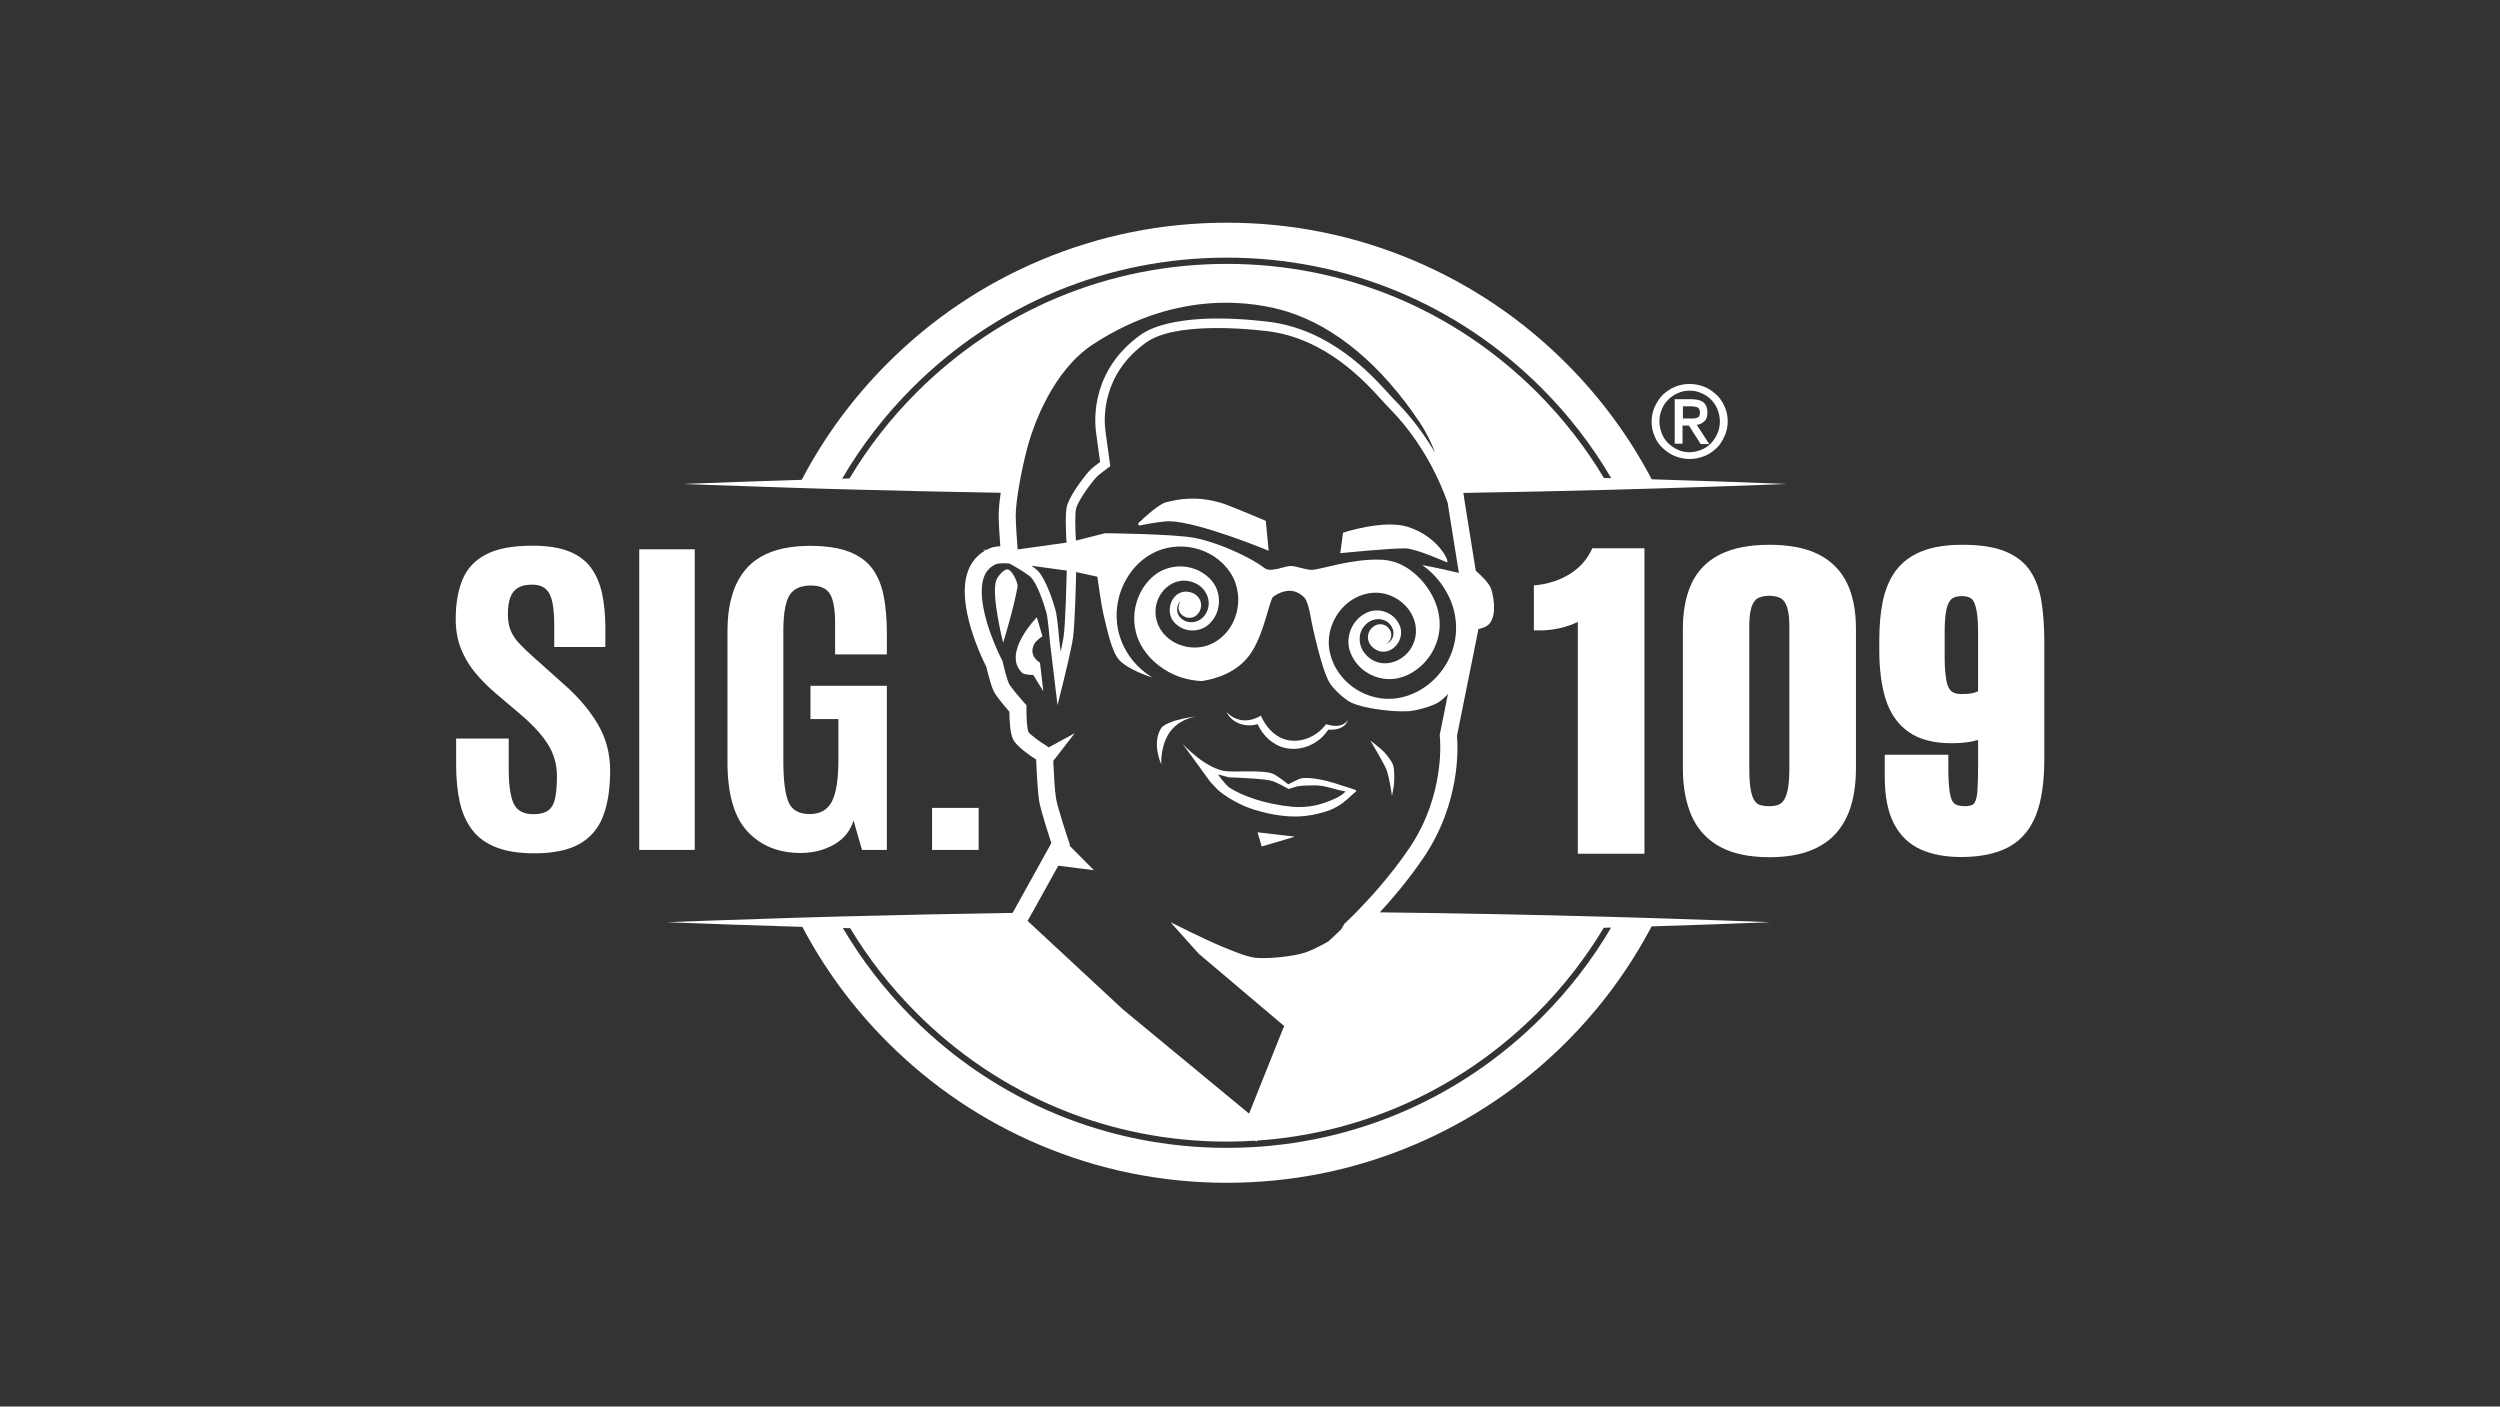 <svg width="519" height="292" viewBox="0 0 519 292" fill="none" xmlns="http://www.w3.org/2000/svg">
<rect x="0" y="0" width="519" height="292" fill="#333333" stroke="none"/>
<path d="M343.746 190.619C342.819 190.59 341.892 190.562 340.964 190.533C340.04 190.506 339.118 190.476 338.194 190.449C337.364 190.425 336.534 190.403 335.704 190.379C335.218 190.365 334.731 190.352 334.247 190.338C318.318 189.895 302.383 189.584 286.448 189.403C289.075 186.558 292.416 182.633 295.482 178.12C303.337 166.559 302.658 154.836 302.467 152.77L306.929 130.586C308.589 130.219 309.054 129.662 309.23 129.456C310.86 127.512 309.981 123.319 309.495 122.094C309.054 120.983 307.508 119.485 306.364 118.476L303.953 103.433C303.937 103.29 303.891 102.903 303.799 102.33C313.993 102.165 324.186 101.949 334.377 101.676C334.864 101.662 335.35 101.649 335.837 101.635C336.664 101.613 337.494 101.589 338.321 101.565C339.245 101.538 340.17 101.513 341.091 101.486C342.016 101.459 342.943 101.432 343.868 101.405C351.025 101.192 358.183 100.951 365.339 100.683C367.201 100.613 369.063 100.543 370.926 100.47C361.584 100.102 352.239 99.78 342.894 99.504C338.24 90.653 332.296 82.577 325.146 75.423C315.996 66.27 305.343 59.087 293.476 54.066C281.19 48.87 268.142 46.233 254.694 46.233C241.246 46.233 228.195 48.87 215.912 54.066C204.048 59.084 193.393 66.27 184.243 75.423C177.06 82.606 171.097 90.72 166.435 99.613C158.225 99.864 150.018 100.148 141.812 100.47C143.682 100.543 145.556 100.613 147.426 100.681C153.473 100.905 159.523 101.11 165.572 101.297C166.499 101.327 167.424 101.354 168.351 101.381C169.273 101.408 170.197 101.438 171.119 101.465C171.949 101.489 172.776 101.511 173.606 101.535C174.092 101.548 174.579 101.562 175.063 101.576C185.956 101.878 196.853 102.119 207.749 102.303C207.49 104.117 207.327 105.793 207.327 107.094C207.327 108.608 207.519 111.474 207.663 113.404C206.935 113.439 206.16 113.545 205.554 113.794C205.265 113.913 204.989 114.042 204.724 114.183L204.084 114.096L204.494 114.313C202.824 115.267 201.629 116.703 200.94 118.595C198.418 125.533 203.889 136.721 204.77 138.449C205.003 139.446 205.724 142.396 206.33 143.564C206.903 144.667 208.655 146.727 209.549 147.749C209.555 149.455 209.676 152.332 210.393 153.635C211.133 154.979 213.536 156.674 215.107 157.68C215.188 159.724 215.407 164.502 215.756 166.427C216.113 168.406 217.653 173.167 218.264 175.016L210.217 189.524C198.507 189.695 186.8 189.938 175.093 190.249C174.606 190.262 174.119 190.273 173.633 190.287C172.803 190.308 171.973 190.333 171.143 190.357C170.219 190.384 169.294 190.408 168.373 190.435C167.445 190.462 166.518 190.49 165.591 190.517C159.723 190.692 153.854 190.884 147.986 191.095C144.791 191.209 141.595 191.328 138.4 191.452C147.788 191.817 157.176 192.139 166.567 192.417C171.211 201.212 177.128 209.242 184.243 216.356C193.393 225.508 204.046 232.692 215.912 237.712C228.198 242.909 241.246 245.545 254.694 245.545C268.142 245.545 281.193 242.909 293.476 237.712C305.34 232.694 315.996 225.508 325.146 216.356C332.287 209.213 338.223 201.15 342.876 192.315C351.09 192.06 359.305 191.776 367.517 191.452C364.349 191.328 361.184 191.211 358.016 191.095C353.261 190.925 348.503 190.765 343.749 190.617L343.746 190.619ZM214.293 189.47L219.7 179.723L227.09 180.648L222.019 175.541L222.113 175.37L221.865 174.63C221.246 172.786 219.564 167.603 219.237 165.797C218.97 164.315 218.762 160.392 218.659 157.959L223.111 152.216L217.732 155.149C215.785 153.96 213.809 152.457 213.499 151.937C213.25 151.418 213.061 149.163 213.093 147.111L213.104 146.416L212.642 145.9C211.547 144.678 209.839 142.639 209.471 141.934C209.136 141.288 208.506 138.914 208.168 137.435L208.117 137.21L208.009 137.005C206.362 133.885 202.483 124.714 204.267 119.804C204.746 118.493 205.603 117.598 206.892 117.07C207.233 116.933 208.433 116.889 209.409 116.981L209.579 116.997C211.212 117.89 213.504 119.258 214.12 119.947C215.307 121.275 216.65 125.057 217.218 127.128C217.534 128.285 217.856 131.857 217.951 133.133L219.543 146.395L220.832 141.19C220.9 140.923 222.468 134.585 222.765 132.338C223.135 129.556 223.341 121.726 223.408 118.758L227.812 119.725C227.812 119.725 228.644 125.882 229.161 127.883C229.766 130.246 230.715 135.323 232.404 137.083C233.707 138.441 236.527 139.782 239.235 140.666C238.44 140.171 237.678 139.611 236.964 138.976C235.67 137.87 234.58 136.526 233.737 135.039C232.726 133.255 232.077 131.268 231.888 129.229C231.293 123.678 234.086 117.76 239.016 115.002C244.563 111.896 251.972 113.585 255.459 118.947C256.294 120.236 256.792 121.68 256.976 123.159C257.003 123.375 257.024 123.594 257.038 123.811C257.284 127.723 255.375 131.733 251.715 133.563C247.136 135.896 240.824 133.352 239.968 128.096C239.838 127.326 239.851 126.56 239.981 125.836C240.057 125.414 240.17 125.006 240.322 124.614C240.6 123.886 241 123.219 241.489 122.64C241.7 122.394 241.925 122.164 242.165 121.956C242.957 121.267 243.906 120.788 244.931 120.612C246.109 120.412 247.388 120.607 248.647 121.345C249.623 121.915 250.342 122.827 250.694 123.854C250.888 124.427 250.969 125.033 250.913 125.638C250.904 125.711 250.896 125.787 250.886 125.86C250.818 126.314 250.675 126.766 250.442 127.193C249.447 129.229 246.677 129.908 245.06 128.221C244.514 127.688 244.287 126.907 244.382 126.177C244.42 125.895 244.506 125.622 244.639 125.376C244.666 125.325 244.693 125.276 244.725 125.23C244.844 125.046 244.99 124.879 245.168 124.738C245.028 124.906 244.917 125.092 244.836 125.29C244.822 125.322 244.809 125.357 244.798 125.39C244.706 125.647 244.66 125.914 244.666 126.177C244.666 126.247 244.671 126.314 244.679 126.382C244.795 127.507 245.896 128.266 246.947 128.261C248.228 128.285 249.177 127.174 249.331 125.976C249.347 125.852 249.353 125.73 249.35 125.606C249.35 125.49 249.339 125.376 249.323 125.263C249.32 125.241 249.318 125.219 249.315 125.198C249.161 124.251 248.518 123.53 247.658 123.129C245.812 122.359 244.301 123.1 243.484 124.379C243.317 124.644 243.176 124.93 243.071 125.233C242.965 125.53 242.895 125.844 242.857 126.163C242.711 127.434 243.13 128.794 244.314 129.71C246.455 131.538 249.842 131.195 251.551 128.975C252.359 128.037 252.837 126.879 252.997 125.676C252.997 125.674 252.997 125.668 252.997 125.666C253.232 123.884 252.767 122.007 251.599 120.604C251.48 120.464 251.356 120.328 251.229 120.196C251.188 120.153 251.148 120.112 251.104 120.069C251.059 120.023 251.013 119.98 250.967 119.934C250.145 119.152 249.191 118.56 248.169 118.168C245.644 117.198 242.703 117.425 240.314 118.95C239.849 119.263 239.413 119.612 239.008 119.993C238.64 120.339 238.3 120.712 237.986 121.104C237.546 121.656 237.159 122.248 236.832 122.87C236.808 122.916 236.786 122.962 236.762 123.008C235.475 125.525 235.102 128.526 235.829 131.289C236.627 134.415 238.773 137.026 241.446 138.789C241.492 138.819 241.535 138.851 241.581 138.881C243.979 140.46 246.742 141.279 249.537 141.39C252.902 140.839 256.841 139.438 259.376 136.042C262.433 131.952 263.506 124.452 264.328 123.878C266.985 122.021 269.245 122.421 270.81 124.097C271.686 125.033 272.267 129.013 272.267 129.013C272.267 129.013 274.289 138.968 276.054 141.796C276.846 143.064 279.112 145.194 280.46 145.838C283.185 147.141 289.397 147.852 292.411 147.644C294.027 147.533 297.255 146.66 298.628 145.8C299.188 145.451 299.907 144.81 300.593 144.089L298.934 152.335L298.877 152.616L298.909 152.897C298.923 153.016 300.234 164.807 292.541 176.127C288.656 181.843 284.212 186.675 281.588 189.349C280.828 190.122 280.22 190.717 279.822 191.095C279.495 191.409 279.312 191.579 279.301 191.587L279.103 191.768L278.401 192.966L277.741 193.588L275.798 195.418C275.798 195.418 272.857 197.154 270.724 197.819C268.272 198.584 263.047 199.117 260.495 198.822C258.73 198.62 255.411 197.211 253.767 196.538C252.129 195.867 249.685 194.721 247.539 193.685C245.068 192.493 242.992 191.449 242.992 191.449L244.99 193.68L248.853 197.992L266.637 213.036L266.415 213.414L259.306 231.188L233.129 209.561L215.777 193.45L213.328 191.176L213.374 191.092L214.277 189.468L214.293 189.47ZM189.368 80.549C206.816 63.096 230.017 53.485 254.694 53.485C279.371 53.485 302.572 63.096 320.021 80.549C325.697 86.227 330.538 92.518 334.496 99.266C333.988 99.253 333.48 99.24 332.971 99.229C329.146 92.837 324.508 86.873 319.104 81.468C301.899 64.259 279.025 54.782 254.694 54.782C230.363 54.782 207.49 64.259 190.284 81.468C184.854 86.9 180.196 92.897 176.36 99.326C175.852 99.34 175.344 99.356 174.833 99.369C178.801 92.583 183.662 86.256 189.368 80.552V80.549ZM276.065 135.396C275.362 132.098 276.449 128.675 278.625 126.268C280.196 124.533 282.336 123.327 284.785 123.083C287.067 122.843 289.321 123.632 291.024 125.044C293.138 126.796 294.4 129.502 293.803 132.39C292.811 137.27 286.626 139.771 283.28 135.588C281.996 133.993 281.898 131.646 283.145 130.062C283.239 129.94 283.345 129.827 283.455 129.713C283.534 129.635 283.61 129.559 283.696 129.486C283.75 129.434 283.81 129.386 283.869 129.34C284.885 128.521 286.388 128.264 287.559 128.853C287.616 128.88 287.672 128.91 287.726 128.94C288.086 129.134 288.405 129.41 288.659 129.735C288.902 130.046 289.089 130.4 289.194 130.773C289.346 131.311 289.335 131.887 289.091 132.414C288.835 133.017 288.324 133.477 287.743 133.666C288.891 133.006 289.083 131.735 288.556 130.784C288.305 130.329 287.894 129.948 287.34 129.743C287.218 129.694 287.097 129.662 286.975 129.635C286.799 129.599 286.626 129.583 286.453 129.591C286.318 129.597 286.183 129.616 286.05 129.645C285.983 129.667 285.918 129.683 285.85 129.702C285.431 129.837 285.05 130.089 284.739 130.413C284.385 130.786 284.129 131.251 284.034 131.754C283.842 132.692 284.183 133.598 284.842 134.28C287.678 136.981 291.386 133.82 290.816 130.64C290.754 130.3 290.643 129.959 290.478 129.624C290.43 129.524 290.375 129.426 290.316 129.326C289.851 128.472 289.151 127.812 288.34 127.366C286.805 126.525 284.858 126.469 283.296 127.426C282.726 127.731 282.223 128.131 281.785 128.588C281.644 128.737 281.509 128.891 281.382 129.053C281.282 129.178 281.188 129.307 281.098 129.44C279.968 131.108 279.593 133.29 280.255 135.226C281.677 139.3 285.999 141.669 290.205 140.806C294.795 139.752 298.298 135.55 298.804 130.886C299.182 127.626 298.069 124.365 296.147 121.74C295.341 120.62 294.395 119.636 293.343 118.79C293.016 118.528 292.681 118.279 292.335 118.044C290.665 116.906 288.7 116.259 286.68 116.189C286.672 116.189 286.664 116.189 286.656 116.189C280.423 115.978 274.487 118.203 272.31 118.303C271.164 118.355 268.937 117.414 267.796 117.503C266.493 117.603 263.79 118.868 262.59 117.976C258.476 114.918 251.518 112.285 247.88 111.641C243.33 110.833 229.417 110.695 229.417 110.695L223.357 112.228C223.216 109.76 223.135 106.483 223.406 105.542C223.633 104.76 224.246 103.655 224.979 102.535C225.395 101.9 225.846 101.265 226.293 100.678C226.755 100.07 227.203 99.515 227.587 99.088C227.733 98.926 228.041 98.658 228.406 98.361C228.931 97.934 229.574 97.444 230.017 97.12L230.493 96.771L230.412 96.187C230.404 96.136 229.698 91.107 229.482 89.441C229.139 86.805 228.736 77.691 237.954 71.091C243.906 66.83 258.689 68.217 263.077 68.744C275.184 70.199 283.328 79.178 286.805 83.012C287.329 83.588 287.74 84.045 288.083 84.385C292.711 89.014 295.901 94.051 298.079 98.518C298.439 99.253 298.771 99.975 299.077 100.678C299.331 101.262 299.569 101.832 299.79 102.389C300.058 103.06 300.299 103.706 300.52 104.325L302.861 118.933C301.088 118.509 298.252 117.863 295.249 117.303C296.266 118.022 297.212 118.849 298.055 119.782C299.007 120.831 299.834 122.01 300.504 123.302C302.294 126.596 302.769 130.605 301.761 134.22C300.364 139.5 295.814 143.943 290.386 144.894C290.265 144.916 290.143 144.938 290.019 144.956C287.683 145.297 285.345 144.929 283.258 144.01C279.725 142.456 276.914 139.325 276.071 135.393L276.065 135.396ZM221.451 118.449C221.392 121.15 221.181 129.345 220.819 132.084C220.721 132.809 220.475 134.023 220.192 135.318L219.908 132.966C219.878 132.568 219.535 128.15 219.113 126.609C218.562 124.603 217.115 120.353 215.583 118.639C215.269 118.287 214.742 117.873 214.131 117.452L221.448 118.449H221.451ZM227.531 89.701C227.704 91.037 228.19 94.508 228.382 95.89C227.717 96.39 226.566 97.282 226.119 97.782C225.971 97.95 225.792 98.158 225.598 98.393C225.098 98.999 224.479 99.805 223.865 100.681C223.452 101.273 223.043 101.897 222.678 102.514C222.157 103.401 221.727 104.268 221.516 104.998C221.094 106.456 221.292 110.706 221.411 112.644L211.26 114.064C211.125 112.312 210.868 108.743 210.866 107.094C210.866 105.858 211.039 104.187 211.314 102.362C211.398 101.813 211.487 101.251 211.587 100.683C211.709 99.983 211.842 99.275 211.982 98.569C212.49 96.009 213.088 93.519 213.599 91.788C214.591 88.419 218.483 77.001 226.887 71.497C244.936 59.679 261.063 62.788 267.161 64.675C277.241 67.793 286.799 75.79 294.809 87.808C296.133 89.796 297.16 91.969 297.955 94.054C295.849 90.431 293.084 86.613 289.47 82.998C289.162 82.69 288.743 82.228 288.259 81.692C284.634 77.696 276.146 68.336 263.309 66.795C256.505 65.978 250.604 65.9 245.766 66.56C240.806 67.239 238.157 68.531 236.808 69.496C226.701 76.731 227.152 86.789 227.531 89.701ZM190.284 210.313C207.49 227.522 230.363 236.999 254.694 236.999C256.659 236.999 258.614 236.931 260.56 236.807L260.809 237.012L260.898 236.788C282.893 235.317 303.369 226.051 319.104 210.316C324.492 204.927 329.122 198.979 332.942 192.607C333.45 192.593 333.958 192.577 334.469 192.563C330.517 199.293 325.686 205.565 320.023 211.232C302.575 228.685 279.374 238.296 254.697 238.296C230.02 238.296 206.819 228.685 189.371 211.232C183.732 205.592 178.92 199.352 174.979 192.655C175.487 192.669 175.995 192.682 176.504 192.693C180.312 199.033 184.924 204.949 190.287 210.313H190.284Z" fill="white"/>
<path d="M117.21 142.188L110.979 136.621C109.747 135.534 108.717 134.552 107.887 133.676C107.054 132.803 106.441 131.892 106.038 130.946C105.635 129.999 105.435 128.877 105.435 127.577C105.435 126.136 105.6 124.96 105.93 124.049C106.26 123.14 106.795 122.464 107.541 122.026C108.287 121.588 109.26 121.369 110.463 121.369C111.666 121.369 112.682 121.683 113.342 122.31C114.001 122.937 114.45 123.876 114.696 125.13C114.939 126.385 115.061 127.955 115.061 129.845V134.315H125.673V130.448C125.673 127.731 125.444 125.311 124.987 123.197C124.527 121.083 123.746 119.285 122.646 117.806C121.543 116.33 120.01 115.205 118.048 114.437C116.085 113.669 113.585 113.285 110.549 113.285C106.511 113.285 103.332 113.869 101.01 115.04C99.823 115.64 98.812 116.384 97.977 117.27C97.18 118.117 96.545 119.093 96.069 120.199C95.096 122.467 94.606 125.246 94.606 128.531C94.606 130.8 94.971 132.852 95.701 134.685C96.29 136.164 97.05 137.527 97.975 138.781C98.196 139.081 98.426 139.379 98.666 139.668C99.913 141.158 101.31 142.564 102.856 143.888L108.444 148.639C110.85 150.721 112.647 152.729 113.836 154.668C115.026 156.607 115.621 158.745 115.621 161.087C115.621 162.979 115.499 164.51 115.256 165.678C115.012 166.848 114.539 167.7 113.836 168.23C113.134 168.762 112.096 169.027 110.722 169.027C108.687 169.027 107.327 168.295 106.641 166.829C105.954 165.364 105.611 162.952 105.611 159.594V153.316H94.696V158.883C94.696 161.768 94.955 164.339 95.469 166.597C95.972 168.798 96.809 170.669 97.98 172.218C98.01 172.258 98.039 172.302 98.069 172.342C99.286 173.916 100.948 175.108 103.054 175.925C105.159 176.741 107.787 177.147 110.939 177.147C114.893 177.147 118.013 176.495 120.305 175.197C122.597 173.897 124.23 171.977 125.203 169.436C126.176 166.894 126.666 163.755 126.666 160.021C126.666 156.498 125.836 153.308 124.173 150.448C122.511 147.587 120.192 144.832 117.213 142.185L117.21 142.188Z" fill="white"/>
<path d="M144.225 114.031H132.71V176.444H144.225V114.031Z" fill="white"/>
<path d="M184.112 135.839V131.408C184.112 128.572 183.896 126.03 183.466 123.784C183.037 121.537 182.255 119.642 181.125 118.092C179.993 116.543 178.382 115.362 176.292 114.545C174.735 113.939 172.835 113.558 170.597 113.401C170.156 113.372 169.702 113.35 169.237 113.337C168.888 113.326 168.534 113.32 168.169 113.32C167.726 113.32 167.294 113.331 166.869 113.347C165.907 113.385 164.993 113.466 164.125 113.588C163.101 113.734 162.139 113.937 161.249 114.199C160.928 114.294 160.611 114.396 160.306 114.507C158.127 115.299 156.359 116.457 155 117.981C153.64 119.506 152.637 121.369 151.991 123.567C151.345 125.765 151.023 128.261 151.023 131.048V158.177C151.023 164.845 152.413 169.663 155.192 172.629C156.757 174.302 158.606 175.503 160.736 176.233C161.641 176.544 162.598 176.765 163.606 176.906C164.434 177.02 165.296 177.082 166.191 177.082C166.229 177.082 166.266 177.079 166.307 177.079C167.094 177.074 167.853 177.011 168.586 176.898C169.021 176.83 169.451 176.749 169.87 176.644C171.04 176.349 172.143 175.903 173.173 175.311C175.222 174.129 176.56 172.461 177.19 170.312L178.952 176.446H184.11V142.369H168.253V149.285H174.054V157.688C174.054 161.754 173.603 164.656 172.7 166.394C171.797 168.132 170.256 169 168.08 169C167.888 169 167.704 168.992 167.523 168.979C167.007 168.944 166.537 168.857 166.115 168.719C164.961 168.346 164.147 167.594 163.677 166.464C162.974 164.774 162.623 161.968 162.623 158.042V130.986C162.623 130.121 162.647 129.321 162.698 128.585C162.833 126.587 163.155 125.068 163.661 124.022C163.728 123.884 163.796 123.751 163.869 123.63C164.439 122.678 165.323 122.056 166.518 121.759C166.942 121.653 167.407 121.588 167.91 121.567C168.05 121.561 168.194 121.556 168.34 121.556C170.286 121.556 171.613 122.148 172.313 123.329C173.016 124.511 173.367 126.509 173.367 129.324V135.848H184.11L184.112 135.839Z" fill="white"/>
<path d="M203.167 167.719H193.498V176.444H203.167V167.719Z" fill="white"/>
<path d="M341.321 177.23H341.386V113.82H330.578L330.214 114.529C329.513 115.889 328.592 117.057 327.475 117.998C326.329 118.965 325.059 119.736 323.699 120.29C322.318 120.855 320.931 121.226 319.574 121.396L318.431 121.539V130.873H319.736C320.847 130.873 322.034 130.754 323.264 130.521C324.513 130.286 325.71 129.918 326.829 129.434C327.081 129.326 327.324 129.21 327.556 129.088V177.23H341.321Z" fill="white"/>
<path d="M377.48 115.064C374.867 113.758 371.452 113.096 367.333 113.096C363.213 113.096 359.791 113.758 357.166 115.064C354.901 116.191 353.125 117.789 351.871 119.825C351.622 120.228 351.395 120.644 351.187 121.08C350.809 121.875 350.498 122.737 350.236 123.648C349.663 125.657 349.365 127.934 349.365 130.464V159.516C349.365 162.457 349.733 165.099 350.452 167.41C350.652 168.051 350.871 168.67 351.125 169.257C351.417 169.933 351.755 170.574 352.133 171.177C353.331 173.083 354.963 174.616 357.004 175.751C359.632 177.214 363.105 177.955 367.33 177.955C370.482 177.955 373.223 177.538 375.477 176.719C377.794 175.876 379.705 174.621 381.154 172.994C382.589 171.379 383.654 169.398 384.322 167.099C384.968 164.872 385.295 162.319 385.295 159.516V130.464C385.295 126.785 384.673 123.624 383.449 121.074C382.181 118.436 380.173 116.413 377.478 115.067L377.48 115.064ZM364.308 166.324C363.962 165.872 363.678 165.118 363.484 164.147C363.265 163.052 363.154 161.551 363.154 159.689V130.051C363.154 127.439 363.505 126.155 363.8 125.535C364.168 124.768 364.605 124.278 365.108 124.081C365.776 123.819 366.508 123.686 367.29 123.686C368.071 123.686 368.839 123.827 369.512 124.105C370.031 124.319 370.474 124.822 370.831 125.603C371.12 126.233 371.466 127.523 371.466 130.086V159.691C371.466 161.522 371.342 163.001 371.098 164.088C370.879 165.061 370.574 165.818 370.214 166.278C369.887 166.697 369.52 166.967 369.098 167.105C368.563 167.281 367.955 167.367 367.284 167.367C366.554 167.367 365.908 167.283 365.368 167.113C364.96 166.986 364.614 166.729 364.303 166.324H364.308Z" fill="white"/>
<path d="M423.833 125.033C423.444 122.496 422.657 120.323 421.498 118.568C420.533 117.111 419.184 115.932 417.497 115.042C417.078 114.823 416.646 114.615 416.186 114.431C413.962 113.545 411.034 113.096 407.477 113.096C403.919 113.096 401.192 113.553 398.954 114.45C396.637 115.38 394.804 116.762 393.507 118.557C392.245 120.301 391.353 122.423 390.858 124.868C390.382 127.209 390.142 129.883 390.142 132.814V135.025C390.142 138.992 390.593 142.415 391.48 145.197C392.415 148.136 394.021 150.415 396.245 151.967C398.454 153.511 401.443 154.292 405.133 154.292C406.806 154.292 408.271 154.16 409.488 153.9C409.901 153.811 410.291 153.716 410.653 153.611V158.721C410.653 160.951 410.604 162.817 410.51 164.263C410.41 165.756 410.072 166.467 409.807 166.802C409.439 167.264 408.566 167.362 407.898 167.362C406.912 167.362 406.16 167.175 405.725 166.824C405.303 166.483 404.987 165.764 404.809 164.747C404.584 163.471 404.474 161.63 404.474 159.272V156.688H391.274V161.308C391.274 165.253 391.899 168.481 393.134 170.901C394.41 173.407 396.289 175.235 398.719 176.333C401.041 177.384 403.863 177.917 407.104 177.917C411.069 177.917 414.364 177.238 416.9 175.9C417.105 175.792 417.303 175.676 417.5 175.559C419.827 174.156 421.568 172.018 422.676 169.195C423.82 166.28 424.398 162.382 424.398 157.612V133.328C424.398 130.24 424.209 127.447 423.839 125.03L423.833 125.033ZM410.648 130.881V143.485C410.583 143.523 410.512 143.561 410.437 143.596C410.25 143.688 409.901 143.821 409.299 143.937C408.785 144.037 408.088 144.086 407.223 144.086C406.266 144.086 405.552 143.891 405.101 143.502C404.633 143.099 404.29 142.382 404.087 141.366C403.841 140.146 403.714 138.478 403.714 136.41V130.986C403.714 129.194 403.838 127.693 404.084 126.52C404.29 125.535 404.641 124.811 405.128 124.367C405.574 123.962 406.306 123.756 407.306 123.756C409.039 123.756 409.569 124.457 409.837 125.068C410.374 126.29 410.648 128.245 410.648 130.881Z" fill="white"/>
<path d="M209.092 118.203C208.287 118.241 207.081 119.723 206.813 120.482C205.738 123.556 208.254 133.428 208.254 133.428C208.254 133.428 210.438 126.363 211.238 121.845C211.401 120.934 210.014 118.16 209.089 118.203H209.092Z" fill="white"/>
<path d="M214.736 133.647C215.123 132.933 216.412 132.081 216.412 132.081L215.247 128.147C215.247 128.147 207.857 135.688 212.263 139.73C212.685 140.117 214.52 140.13 214.52 140.13L216.593 143.513L215.904 137.581C215.904 137.581 213.355 136.196 214.739 133.647H214.736Z" fill="white"/>
<path d="M243.243 151.488C245.295 149.114 248.255 148.755 248.255 148.755C248.255 148.755 246.579 148.877 244.154 149.547C243.284 149.788 241.491 150.491 241.078 151.129C239.026 154.295 241.078 158.669 241.078 158.669C241.078 158.669 240.829 154.281 243.243 151.488Z" fill="white"/>
<path d="M261.076 150.334C262.155 152.681 264.169 154.654 266.723 155.257C270.151 156.074 273.87 154.422 275.743 151.475C276.5 151.521 277.271 151.48 277.998 151.234C278.42 151.094 278.82 150.869 279.141 150.566C279.466 150.266 279.695 149.888 279.822 149.493C279.701 149.663 279.568 149.818 279.422 149.955C278.29 150.999 276.638 150.723 275.279 150.369C274.811 150.991 274.224 151.588 273.594 152.062C271.546 153.678 268.656 154.292 266.212 153.308C264.396 152.556 262.974 150.977 262.085 149.25L261.749 148.558C259.344 150.047 256.595 149.912 254.6 147.792C255.83 150.223 258.587 151.045 261.074 150.334H261.076Z" fill="white"/>
<path d="M261.932 175.735L268.815 173.694L261.057 172.786L261.932 175.735Z" fill="white"/>
<path d="M288.972 165.253C288.972 165.253 289.307 163.566 289.372 162.995C289.491 161.943 289.529 159.772 289.191 158.769C288.932 158.001 287.883 156.709 287.334 156.112C286.71 155.43 284.493 153.743 284.493 153.743C284.493 153.743 287.323 158.518 287.783 159.664C288.475 161.387 288.972 165.253 288.972 165.253Z" fill="white"/>
<path d="M253.421 104.374C248.299 102.898 244.695 103.622 242.095 104.263C240.632 104.623 237.764 107.229 236.38 108.551C236.153 108.77 236.351 109.149 236.659 109.081C238.329 108.727 241.508 108.178 242.83 108.208C248.936 108.357 263.379 114.334 263.379 114.334L262.776 108.129C262.776 108.129 255.159 104.874 253.418 104.371L253.421 104.374Z" fill="white"/>
<path d="M292.187 109.354C287.189 107.815 278.817 110.581 278.817 110.581L278.241 114.832C278.241 114.832 288.202 113.837 291.687 113.837C293.871 113.837 300.35 116.735 300.35 116.735C301.129 116.884 298.661 111.347 292.187 109.354Z" fill="white"/>
<path d="M245.519 154.43L251.231 162.282L252.796 163.958C252.796 163.958 255.832 166.694 260.443 168.108C268.234 170.498 272.478 169.198 274.289 168.746C278.389 167.722 279.768 165.718 281.541 164.269C281.874 163.999 279.965 163.523 276.992 162.563C275.216 161.99 272.029 161.289 270.185 161.568C269.677 161.644 267.434 162.828 267.434 162.828C267.434 162.828 264.971 160.819 264.033 160.541C261.843 159.892 257.159 160.249 254.869 160.132C250.496 159.908 245.517 154.43 245.517 154.43H245.519ZM255.14 161.379C255.14 161.379 256.756 161.422 257.294 161.457C259.008 161.573 262.479 161.673 264.12 162.136C265.039 162.395 267.531 163.799 267.531 163.799C267.531 163.799 268.98 163.306 269.483 163.22C270.366 163.069 272.164 163.033 273.056 163.039C275.135 163.052 277.122 163.95 279.349 164.304C279.349 164.304 278.646 165.048 277.711 165.518C274.564 167.092 271.499 167.781 268.274 167.484C262.657 166.965 257.84 165.204 255.297 163.55C254.372 162.947 252.842 160.768 252.842 160.768L255.14 161.376V161.379Z" fill="white"/>
<path d="M345.233 93.072C345.971 93.737 346.784 94.327 347.744 94.697C348.703 95.067 349.739 95.289 350.771 95.289C351.804 95.289 352.839 95.067 353.799 94.697C354.758 94.327 355.572 93.737 356.31 93.072C357.048 92.407 357.564 91.52 358.008 90.561C358.451 89.601 358.673 88.565 358.673 87.459C358.673 86.353 358.451 85.318 358.008 84.358C357.564 83.398 357.048 82.585 356.31 81.922C355.572 81.257 354.758 80.668 353.799 80.297C352.839 79.927 351.804 79.705 350.771 79.705C349.663 79.705 348.63 79.927 347.744 80.297C346.784 80.668 345.971 81.257 345.233 81.922C344.495 82.66 343.978 83.474 343.535 84.434C343.092 85.394 342.87 86.429 342.87 87.535C342.87 88.641 343.092 89.676 343.535 90.636C343.905 91.596 344.495 92.41 345.233 93.072ZM345.011 84.948C345.306 84.136 345.822 83.471 346.341 82.952C346.933 82.36 347.595 81.919 348.336 81.622C349.074 81.252 349.887 81.106 350.771 81.106C351.655 81.106 352.469 81.254 353.207 81.622C353.945 81.917 354.61 82.36 355.202 82.952C355.794 83.544 356.234 84.207 356.532 84.948C356.826 85.686 357.048 86.573 357.048 87.459C357.048 88.346 356.899 89.233 356.532 89.971C356.237 90.782 355.721 91.447 355.202 92.039C354.61 92.632 353.948 93.072 353.207 93.37C352.469 93.664 351.582 93.886 350.771 93.886C349.885 93.886 349.074 93.737 348.336 93.37C347.598 93.075 346.933 92.558 346.341 92.039C345.749 91.447 345.308 90.785 345.011 90.044C344.716 89.306 344.495 88.419 344.495 87.532C344.495 86.645 344.643 85.759 345.011 84.948Z" fill="white"/>
<path d="M349.293 88.346H350.622L353.058 92.186H354.831L352.247 88.198C352.839 88.125 353.355 87.903 353.723 87.532C354.239 87.162 354.461 86.5 354.461 85.613C354.461 84.653 354.166 83.988 353.65 83.544C353.134 83.101 352.247 82.879 351.139 82.879H347.668V92.11H349.293V88.344V88.346ZM349.368 84.358H351.141C351.363 84.358 351.585 84.358 351.806 84.431C352.028 84.431 352.25 84.504 352.398 84.58C352.547 84.653 352.693 84.802 352.769 84.95C352.842 85.099 352.917 85.321 352.917 85.615C352.917 85.91 352.844 86.132 352.769 86.354C352.696 86.502 352.474 86.648 352.325 86.724C352.104 86.797 351.882 86.873 351.588 86.873H349.374V84.361L349.368 84.358Z" fill="white"/>
</svg>
